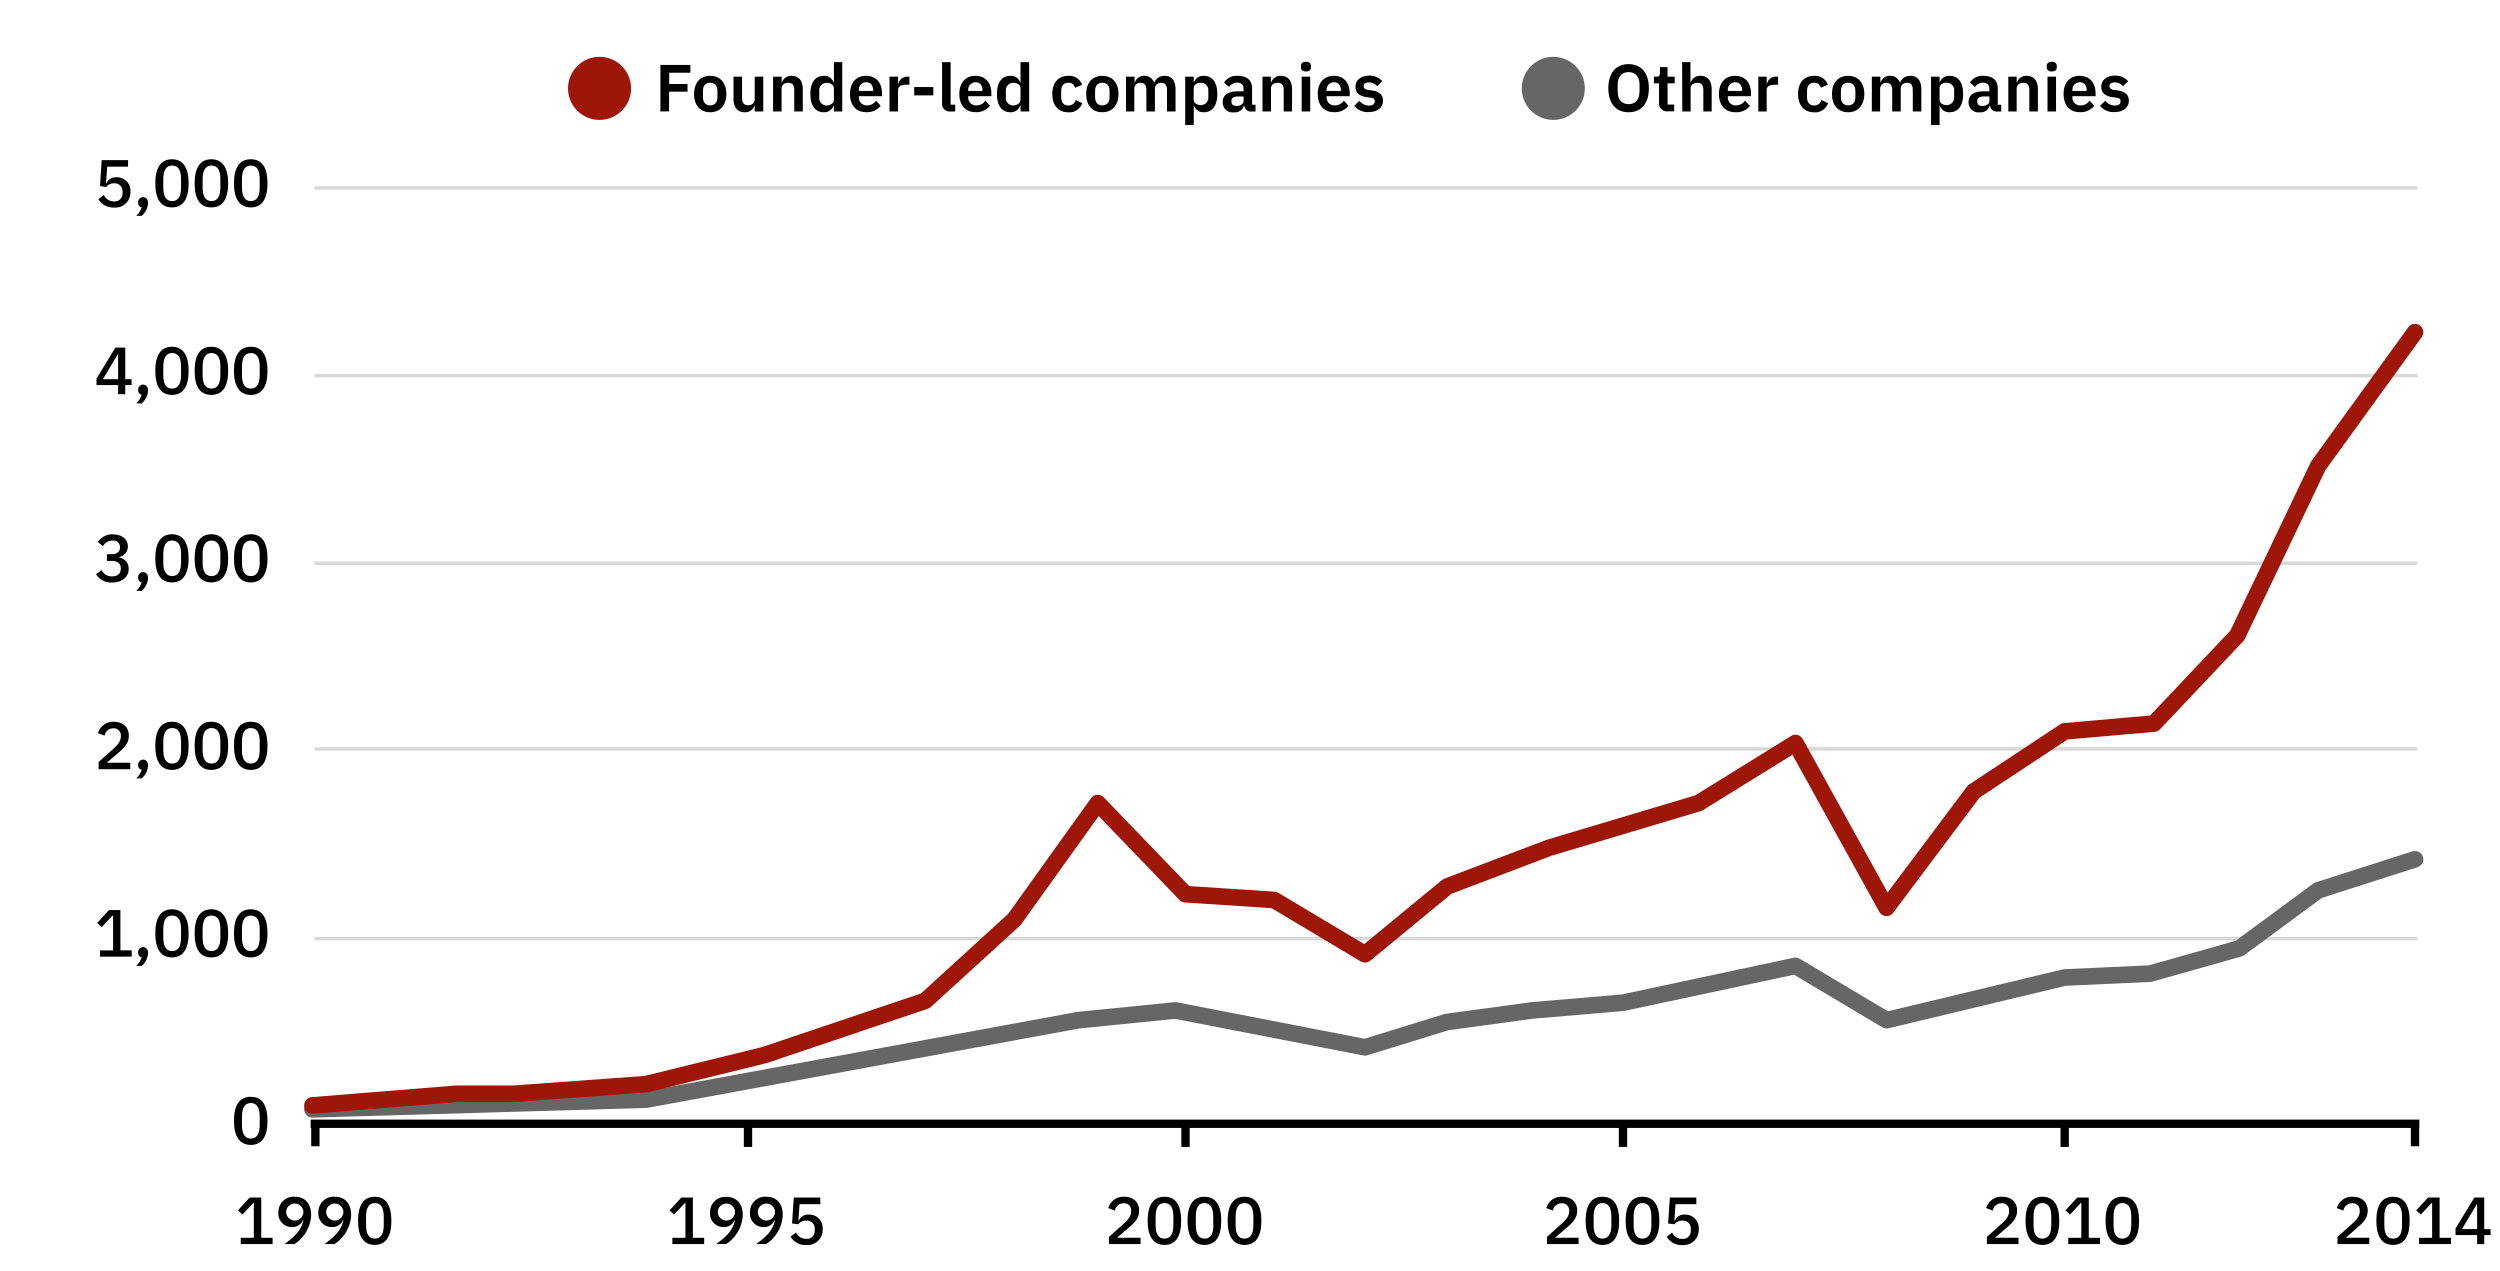 <svg xmlns="http://www.w3.org/2000/svg" viewBox="0 0 600 305"> <defs> <style>.cls-1{fill:#fff;}.cls-2,.cls-3,.cls-4,.cls-5{fill:none;stroke-linejoin:round;}.cls-2{stroke:#d9d9d9;stroke-width:0.85px;}.cls-2,.cls-5{stroke-linecap:square;}.cls-3{stroke:#666;}.cls-3,.cls-4{stroke-linecap:round;stroke-width:4px;}.cls-4{stroke:#9e1608;}.cls-5{stroke:#000;stroke-width:2px;}.cls-6{fill:#9e1608;}.cls-7{fill:#666;}</style> </defs> <title>Chart-BainAndCoStudy</title> <g id="Background"> <rect class="cls-1" width="600" height="305.5"></rect> </g> <g id="Grid_Lines_Rear"> <line class="cls-2" x1="75.89" y1="225.25" x2="579.78" y2="225.25"></line> <line class="cls-2" x1="75.89" y1="179.74" x2="579.78" y2="179.74"></line> <line class="cls-2" x1="75.89" y1="90.17" x2="579.78" y2="90.17"></line> <line class="cls-2" x1="75.89" y1="135.17" x2="579.78" y2="135.17"></line> <line class="cls-2" x1="75.89" y1="45.09" x2="579.78" y2="45.09"></line> </g> <g id="Plot_New"> <polyline class="cls-3" points="75 266.23 155.09 263.91 258.81 244.84 282.07 242.51 327.59 251.35 347.19 245.3 367.65 242.51 389.51 240.65 430.91 231.81 452.77 244.84 495.51 234.6 516.02 233.67 537.42 227.63 556.37 213.67 579.6 206.23"></polyline> <polyline class="cls-4" points="75 265.3 109.51 262.51 123.32 262.51 155.09 260.19 183.47 253.21 222.07 240.19 243.47 220.65 263.46 192.74 284.51 214.6 305.79 216 327.59 229.02 347.36 212.74 371.84 203.44 407.65 192.74 430.91 178.33 452.77 217.86 473.7 189.95 495.51 175.53 516.95 173.65 536.95 152.5 556.37 111.81 579.6 79.72"></polyline> </g> <g id="Gridline_Front"> <line class="cls-5" x1="75.56" y1="269.71" x2="579.62" y2="269.71"></line> <line class="cls-5" x1="75.69" y1="269.85" x2="75.69" y2="274.11"></line> <line class="cls-5" x1="179.52" y1="270" x2="179.52" y2="274.26"></line> <line class="cls-5" x1="495.52" y1="270" x2="495.52" y2="274.26"></line> <line class="cls-5" x1="284.52" y1="270" x2="284.52" y2="274.26"></line> <line class="cls-5" x1="389.52" y1="270" x2="389.52" y2="274.26"></line> <line class="cls-5" x1="579.6" y1="269.85" x2="579.6" y2="274.11"></line> </g> <g id="Labels"> <path d="M30.73,40h-5l-.29,4h.11a2.4,2.4,0,0,1,2.34-1.46A3.25,3.25,0,0,1,31.31,46a3.65,3.65,0,0,1-4,3.81,4.11,4.11,0,0,1-3.7-2l1.32-1a2.63,2.63,0,0,0,2.41,1.52,1.88,1.88,0,0,0,2.07-2.05V46A1.88,1.88,0,0,0,27.35,44a2.32,2.32,0,0,0-1.88.88L24,44.65l.41-6.22h6.34Z"></path> <path d="M35.53,48.46v.26A4.31,4.31,0,0,1,34,51.81h-1.3A4.75,4.75,0,0,0,34,49.74a1,1,0,0,1-.84-1v-.26a1.17,1.17,0,0,1,2.34,0Z"></path> <path d="M37.27,44c0-3.65,1.27-5.78,4-5.78s4,2.13,4,5.78-1.26,5.78-4,5.78S37.27,47.66,37.27,44Zm6.18,1V43c0-2-.57-3.27-2.13-3.27S39.19,41.08,39.19,43v2c0,1.95.58,3.26,2.13,3.26S43.45,46.94,43.45,45Z"></path> <path d="M46.71,44c0-3.65,1.27-5.78,4-5.78s4.05,2.13,4.05,5.78-1.26,5.78-4.05,5.78S46.71,47.66,46.71,44Zm6.18,1V43c0-2-.58-3.27-2.13-3.27S48.63,41.08,48.63,43v2c0,1.95.58,3.26,2.13,3.26S52.89,46.94,52.89,45Z"></path> <path d="M56.15,44c0-3.65,1.27-5.78,4.05-5.78s4,2.13,4,5.78-1.26,5.78-4,5.78S56.15,47.66,56.15,44Zm6.18,1V43c0-2-.58-3.27-2.13-3.27S58.07,41.08,58.07,43v2c0,1.95.58,3.26,2.13,3.26S62.33,46.94,62.33,45Z"></path> <path d="M28.35,94.6V92.42H23.16V90.87l4.53-7.44h2.37V91h1.52v1.42H30.06V94.6ZM24.7,91h3.65V85.08h-.12Z"></path> <path d="M35.53,93.46v.26A4.31,4.31,0,0,1,34,96.81h-1.3A4.75,4.75,0,0,0,34,94.74a1,1,0,0,1-.84-1v-.26a1.17,1.17,0,0,1,2.34,0Z"></path> <path d="M37.27,89c0-3.65,1.27-5.78,4-5.78s4,2.13,4,5.78-1.26,5.78-4,5.78S37.27,92.66,37.27,89Zm6.18,1V88c0-2-.57-3.27-2.13-3.27S39.19,86.08,39.19,88V90c0,2,.58,3.26,2.13,3.26S43.45,91.94,43.45,90Z"></path> <path d="M46.71,89c0-3.65,1.27-5.78,4-5.78s4.05,2.13,4.05,5.78-1.26,5.78-4.05,5.78S46.71,92.66,46.71,89Zm6.18,1V88c0-2-.58-3.27-2.13-3.27S48.63,86.08,48.63,88V90c0,2,.58,3.26,2.13,3.26S52.89,91.94,52.89,90Z"></path> <path d="M56.15,89c0-3.65,1.27-5.78,4.05-5.78s4,2.13,4,5.78-1.26,5.78-4,5.78S56.15,92.66,56.15,89Zm6.18,1V88c0-2-.58-3.27-2.13-3.27S58.07,86.08,58.07,88V90c0,2,.58,3.26,2.13,3.26S62.33,91.94,62.33,90Z"></path> <path d="M26.79,133c1.38,0,2-.66,2-1.57v-.11a1.56,1.56,0,0,0-1.78-1.58,2.54,2.54,0,0,0-2.3,1.36l-1.21-1a4,4,0,0,1,3.56-1.85c2.11,0,3.63,1.08,3.63,2.89a2.57,2.57,0,0,1-2.14,2.56v.08a2.7,2.7,0,0,1,2.33,2.77c0,1.95-1.6,3.26-4,3.26a4.26,4.26,0,0,1-3.83-2l1.33-1a2.68,2.68,0,0,0,2.5,1.52c1.36,0,2.11-.69,2.11-1.84v-.11c0-1.14-.8-1.76-2.21-1.76H25.66V133Z"></path> <path d="M35.53,138.46v.26A4.31,4.31,0,0,1,34,141.81h-1.3A4.75,4.75,0,0,0,34,139.74a1,1,0,0,1-.84-1v-.26a1.17,1.17,0,0,1,2.34,0Z"></path> <path d="M37.27,134c0-3.65,1.27-5.78,4-5.78s4,2.13,4,5.78-1.26,5.78-4,5.78S37.27,137.66,37.27,134Zm6.18,1v-2c0-2-.57-3.27-2.13-3.27s-2.13,1.31-2.13,3.27v2c0,1.95.58,3.26,2.13,3.26S43.45,136.94,43.45,135Z"></path> <path d="M46.71,134c0-3.65,1.27-5.78,4-5.78s4.05,2.13,4.05,5.78-1.26,5.78-4.05,5.78S46.71,137.66,46.71,134Zm6.18,1v-2c0-2-.58-3.27-2.13-3.27s-2.13,1.31-2.13,3.27v2c0,1.95.58,3.26,2.13,3.26S52.89,136.94,52.89,135Z"></path> <path d="M56.15,134c0-3.65,1.27-5.78,4.05-5.78s4,2.13,4,5.78-1.26,5.78-4,5.78S56.15,137.66,56.15,134Zm6.18,1v-2c0-2-.58-3.27-2.13-3.27s-2.13,1.31-2.13,3.27v2c0,1.95.58,3.26,2.13,3.26S62.33,136.94,62.33,135Z"></path> <path d="M31.26,184.6H23.67v-1.73l3.57-3.18c1.12-1,1.76-1.91,1.76-2.93v-.21a1.66,1.66,0,0,0-1.81-1.75,2.08,2.08,0,0,0-2.09,1.76l-1.59-.6a3.77,3.77,0,0,1,3.83-2.73c2.27,0,3.58,1.38,3.58,3.32s-1.2,3-2.67,4.26l-2.62,2.25h5.63Z"></path> <path d="M35.53,183.46v.26A4.31,4.31,0,0,1,34,186.81h-1.3A4.75,4.75,0,0,0,34,184.74a1,1,0,0,1-.84-1v-.26a1.17,1.17,0,0,1,2.34,0Z"></path> <path d="M37.27,179c0-3.65,1.27-5.78,4-5.78s4,2.13,4,5.78-1.26,5.78-4,5.78S37.27,182.66,37.27,179Zm6.18,1v-2c0-2-.57-3.27-2.13-3.27s-2.13,1.31-2.13,3.27v2c0,1.95.58,3.26,2.13,3.26S43.45,181.94,43.45,180Z"></path> <path d="M46.71,179c0-3.65,1.27-5.78,4-5.78s4.05,2.13,4.05,5.78-1.26,5.78-4.05,5.78S46.71,182.66,46.71,179Zm6.18,1v-2c0-2-.58-3.27-2.13-3.27s-2.13,1.31-2.13,3.27v2c0,1.95.58,3.26,2.13,3.26S52.89,181.94,52.89,180Z"></path> <path d="M56.15,179c0-3.65,1.27-5.78,4.05-5.78s4,2.13,4,5.78-1.26,5.78-4,5.78S56.15,182.66,56.15,179Zm6.18,1v-2c0-2-.58-3.27-2.13-3.27s-2.13,1.31-2.13,3.27v2c0,1.95.58,3.26,2.13,3.26S62.33,181.94,62.33,180Z"></path> <path d="M24,229.6v-1.51h3.14v-8.35H27l-2.59,2.77-1.11-1,2.85-3.09h2.75v9.66h2.72v1.51Z"></path> <path d="M35.53,228.46v.26A4.31,4.31,0,0,1,34,231.81h-1.3A4.75,4.75,0,0,0,34,229.74a1,1,0,0,1-.84-1v-.26a1.17,1.17,0,0,1,2.34,0Z"></path> <path d="M37.27,224c0-3.65,1.27-5.77,4-5.77s4,2.12,4,5.77-1.26,5.78-4,5.78S37.27,227.66,37.27,224Zm6.18,1v-2c0-2-.57-3.27-2.13-3.27s-2.13,1.31-2.13,3.27v2c0,1.95.58,3.26,2.13,3.26S43.45,226.94,43.45,225Z"></path> <path d="M46.71,224c0-3.65,1.27-5.77,4-5.77s4.05,2.12,4.05,5.77-1.26,5.78-4.05,5.78S46.71,227.66,46.71,224Zm6.18,1v-2c0-2-.58-3.27-2.13-3.27s-2.13,1.31-2.13,3.27v2c0,1.95.58,3.26,2.13,3.26S52.89,226.94,52.89,225Z"></path> <path d="M56.15,224c0-3.65,1.27-5.77,4.05-5.77s4,2.12,4,5.77-1.26,5.78-4,5.78S56.15,227.66,56.15,224Zm6.18,1v-2c0-2-.58-3.27-2.13-3.27s-2.13,1.31-2.13,3.27v2c0,1.95.58,3.26,2.13,3.26S62.33,226.94,62.33,225Z"></path> <path d="M56.15,269c0-3.65,1.27-5.77,4.05-5.77s4,2.12,4,5.77-1.26,5.78-4,5.78S56.15,272.66,56.15,269Zm6.18,1V268c0-2-.58-3.27-2.13-3.27s-2.13,1.31-2.13,3.27V270c0,1.95.58,3.26,2.13,3.26S62.33,271.94,62.33,270Z"></path> <path d="M57.78,298.58v-1.5h3.14v-8.36h-.13l-2.59,2.77-1.1-1,2.84-3.09H62.7v9.67h2.72v1.5Z"></path> <path d="M70.68,298.58h-2.4c2.53-1.84,4-3.31,4.53-5.71l-.11,0a2.75,2.75,0,0,1-2.6,1.63A3.22,3.22,0,0,1,66.82,291a3.66,3.66,0,0,1,3.92-3.79c2.47,0,3.94,1.68,3.94,4.35A8.78,8.78,0,0,1,70.68,298.58ZM72.81,291v-.22a2.07,2.07,0,0,0-4.13,0V291a2.07,2.07,0,0,0,4.13,0Z"></path> <path d="M80.28,298.58h-2.4c2.53-1.84,4-3.31,4.53-5.71l-.11,0a2.75,2.75,0,0,1-2.6,1.63A3.21,3.21,0,0,1,76.42,291a3.66,3.66,0,0,1,3.92-3.79c2.47,0,3.94,1.68,3.94,4.35A8.78,8.78,0,0,1,80.28,298.58ZM82.41,291v-.22a2.07,2.07,0,0,0-4.13,0V291a2.07,2.07,0,0,0,4.13,0Z"></path> <path d="M85.93,293c0-3.65,1.26-5.78,4-5.78s4,2.13,4,5.78-1.27,5.78-4,5.78S85.93,296.65,85.93,293Zm6.17,1v-2c0-1.95-.57-3.27-2.12-3.27s-2.13,1.32-2.13,3.27v2c0,2,.57,3.27,2.13,3.27S92.1,295.93,92.1,294Z"></path> <path d="M161.37,298.58v-1.5h3.14v-8.36h-.13l-2.59,2.77-1.1-1,2.84-3.09h2.76v9.67H169v1.5Z"></path> <path d="M174.27,298.58h-2.4c2.53-1.84,4-3.31,4.53-5.71l-.11,0a2.75,2.75,0,0,1-2.6,1.63,3.22,3.22,0,0,1-3.28-3.46,3.66,3.66,0,0,1,3.92-3.79c2.47,0,3.94,1.68,3.94,4.35A8.78,8.78,0,0,1,174.27,298.58ZM176.4,291v-.22a2.07,2.07,0,0,0-4.13,0V291a2.07,2.07,0,0,0,4.13,0Z"></path> <path d="M183.87,298.58h-2.4c2.53-1.84,4-3.31,4.53-5.71l-.11,0a2.75,2.75,0,0,1-2.6,1.63A3.22,3.22,0,0,1,180,291a3.66,3.66,0,0,1,3.92-3.79c2.47,0,3.94,1.68,3.94,4.35A8.78,8.78,0,0,1,183.87,298.58ZM186,291v-.22a2.07,2.07,0,0,0-4.13,0V291a2.07,2.07,0,0,0,4.13,0Z"></path> <path d="M196.9,289h-5l-.28,3.95h.11a2.37,2.37,0,0,1,2.33-1.45,3.24,3.24,0,0,1,3.38,3.49,3.64,3.64,0,0,1-4,3.81,4.09,4.09,0,0,1-3.7-2l1.31-1a2.64,2.64,0,0,0,2.42,1.52,1.87,1.87,0,0,0,2.06-2V295a1.88,1.88,0,0,0-2.06-2.05,2.37,2.37,0,0,0-1.89.88l-1.49-.2.42-6.23h6.34Z"></path> <path d="M273.74,298.58h-7.59v-1.73l3.57-3.18c1.12-1,1.76-1.91,1.76-2.93v-.21a1.65,1.65,0,0,0-1.81-1.74,2.07,2.07,0,0,0-2.09,1.76l-1.59-.61a3.76,3.76,0,0,1,3.83-2.72c2.27,0,3.58,1.37,3.58,3.31s-1.2,3-2.67,4.26l-2.62,2.26h5.63Z"></path> <path d="M275.43,293c0-3.65,1.27-5.78,4.05-5.78s4,2.13,4,5.78-1.26,5.78-4,5.78S275.43,296.65,275.43,293Zm6.18,1v-2c0-1.95-.57-3.27-2.13-3.27s-2.13,1.32-2.13,3.27v2c0,2,.58,3.27,2.13,3.27S281.61,295.93,281.61,294Z"></path> <path d="M285,293c0-3.65,1.27-5.78,4.05-5.78s4.05,2.13,4.05,5.78-1.26,5.78-4.05,5.78S285,296.65,285,293Zm6.18,1v-2c0-1.95-.58-3.27-2.13-3.27S287,290.07,287,292v2c0,2,.58,3.27,2.13,3.27S291.21,295.93,291.21,294Z"></path> <path d="M294.63,293c0-3.65,1.27-5.78,4.05-5.78s4.05,2.13,4.05,5.78-1.26,5.78-4.05,5.78S294.63,296.65,294.63,293Zm6.18,1v-2c0-1.95-.58-3.27-2.13-3.27s-2.13,1.32-2.13,3.27v2c0,2,.58,3.27,2.13,3.27S300.81,295.93,300.81,294Z"></path> <path d="M378.86,298.58h-7.59v-1.73l3.57-3.18c1.12-1,1.76-1.91,1.76-2.93v-.21a1.66,1.66,0,0,0-1.81-1.74,2.09,2.09,0,0,0-2.1,1.76l-1.58-.61a3.74,3.74,0,0,1,3.82-2.72c2.28,0,3.59,1.37,3.59,3.31s-1.2,3-2.67,4.26l-2.63,2.26h5.64Z"></path> <path d="M380.55,293c0-3.65,1.26-5.78,4.05-5.78s4,2.13,4,5.78-1.27,5.78-4,5.78S380.55,296.65,380.55,293Zm6.18,1v-2c0-1.95-.58-3.27-2.13-3.27s-2.13,1.32-2.13,3.27v2c0,2,.58,3.27,2.13,3.27S386.73,295.93,386.73,294Z"></path> <path d="M390.15,293c0-3.65,1.26-5.78,4.05-5.78s4.05,2.13,4.05,5.78-1.27,5.78-4.05,5.78S390.15,296.65,390.15,293Zm6.18,1v-2c0-1.95-.58-3.27-2.13-3.27s-2.13,1.32-2.13,3.27v2c0,2,.58,3.27,2.13,3.27S396.33,295.93,396.33,294Z"></path> <path d="M407.13,289h-5l-.29,3.95H402a2.39,2.39,0,0,1,2.34-1.45A3.24,3.24,0,0,1,407.7,295a3.64,3.64,0,0,1-4,3.81,4.09,4.09,0,0,1-3.7-2l1.31-1a2.64,2.64,0,0,0,2.42,1.52,1.87,1.87,0,0,0,2.06-2V295a1.88,1.88,0,0,0-2.06-2.05,2.37,2.37,0,0,0-1.89.88l-1.49-.2.42-6.23h6.34Z"></path> <path d="M484.44,298.58h-7.59v-1.73l3.57-3.18c1.12-1,1.76-1.91,1.76-2.93v-.21a1.65,1.65,0,0,0-1.81-1.74,2.09,2.09,0,0,0-2.1,1.76l-1.58-.61a3.75,3.75,0,0,1,3.83-2.72c2.27,0,3.58,1.37,3.58,3.31s-1.2,3-2.67,4.26l-2.63,2.26h5.64Z"></path> <path d="M486.13,293c0-3.65,1.26-5.78,4.05-5.78s4.05,2.13,4.05,5.78-1.27,5.78-4.05,5.78S486.13,296.65,486.13,293Zm6.18,1v-2c0-1.95-.58-3.27-2.13-3.27s-2.13,1.32-2.13,3.27v2c0,2,.58,3.27,2.13,3.27S492.31,295.93,492.31,294Z"></path> <path d="M496.39,298.58v-1.5h3.13v-8.36h-.12l-2.6,2.77-1.1-1,2.85-3.09h2.75v9.67H504v1.5Z"></path> <path d="M505.33,293c0-3.65,1.26-5.78,4.05-5.78s4,2.13,4,5.78-1.27,5.78-4,5.78S505.33,296.65,505.33,293Zm6.18,1v-2c0-1.95-.58-3.27-2.13-3.27s-2.13,1.32-2.13,3.27v2c0,2,.58,3.27,2.13,3.27S511.51,295.93,511.51,294Z"></path> <path d="M568.62,298.58H561v-1.73l3.56-3.18c1.13-1,1.77-1.91,1.77-2.93v-.21a1.66,1.66,0,0,0-1.81-1.74,2.08,2.08,0,0,0-2.1,1.76l-1.58-.61a3.74,3.74,0,0,1,3.82-2.72c2.27,0,3.59,1.37,3.59,3.31s-1.2,3-2.68,4.26L563,297.05h5.63Z"></path> <path d="M570.32,293c0-3.65,1.26-5.78,4-5.78s4,2.13,4,5.78-1.27,5.78-4,5.78S570.32,296.65,570.32,293Zm6.17,1v-2c0-1.95-.57-3.27-2.12-3.27s-2.13,1.32-2.13,3.27v2c0,2,.57,3.27,2.13,3.27S576.49,295.93,576.49,294Z"></path> <path d="M580.57,298.58v-1.5h3.14v-8.36h-.13L581,291.49l-1.11-1,2.85-3.09h2.76v9.67h2.72v1.5Z"></path> <path d="M594.51,298.58v-2.17h-5.19v-1.56l4.53-7.44h2.37V295h1.52v1.43h-1.52v2.17Zm-3.65-3.6h3.65v-5.92h-.11Z"></path> <circle class="cls-6" cx="143.89" cy="21.21" r="7.57"></circle> <path d="M158.5,26.75V15.58h7.19v1.87h-5.08v2.71H165V22h-4.42v4.72Z"></path> <path d="M166.57,22.56c0-2.68,1.48-4.36,3.87-4.36s3.89,1.68,3.89,4.36-1.49,4.38-3.89,4.38S166.57,25.25,166.57,22.56Zm5.61.78V21.79c0-1.25-.67-1.94-1.74-1.94s-1.73.69-1.73,1.94v1.55c0,1.27.67,1.95,1.73,1.95S172.18,24.61,172.18,23.34Z"></path> <path d="M181.13,25.36h-.08a2.27,2.27,0,0,1-2.34,1.58c-1.71,0-2.67-1.18-2.67-3.26V18.4h2.05v5.07c0,1.15.43,1.78,1.41,1.78a1.45,1.45,0,0,0,1.63-1.33V18.4h2.05v8.35h-2.05Z"></path> <path d="M185.54,26.75V18.4h2.05v1.39h.08A2.31,2.31,0,0,1,190,18.2c1.71,0,2.67,1.19,2.67,3.27v5.28h-2.05V21.68c0-1.19-.4-1.8-1.38-1.8s-1.66.45-1.66,1.35v5.52Z"></path> <path d="M200.14,25.36h-.08a2.36,2.36,0,0,1-2.31,1.58c-2.1,0-3.26-1.58-3.26-4.38s1.16-4.36,3.26-4.36a2.31,2.31,0,0,1,2.31,1.57h.08V14.91h2V26.75h-2Zm0-1.47V21.23c0-.82-.76-1.35-1.73-1.35a1.78,1.78,0,0,0-1.78,2v1.44a1.77,1.77,0,0,0,1.78,2C199.38,25.25,200.14,24.75,200.14,23.89Z"></path> <path d="M204,22.56c0-2.64,1.42-4.36,3.87-4.36,2.61,0,3.81,1.92,3.81,4.21v.68h-5.55v.2a1.86,1.86,0,0,0,2,2,2.53,2.53,0,0,0,2.13-1.14l1.1,1.24a4.12,4.12,0,0,1-3.45,1.53C205.46,26.94,204,25.23,204,22.56Zm2.13-.87v.13h3.42v-.14c0-1.16-.59-1.94-1.65-1.94A1.77,1.77,0,0,0,206.12,21.69Z"></path> <path d="M213.48,26.75V18.4h2.05v1.72h.08a2.13,2.13,0,0,1,2.21-1.72h.44v1.93h-.64c-1.37,0-2.09.39-2.09,1.3v5.12Z"></path> <path d="M219.41,22.89v-2H224v2Z"></path> <path d="M228.15,26.75a1.82,1.82,0,0,1-2.05-2V14.91h2.05V25.12h1.1v1.63Z"></path> <path d="M230.24,22.56c0-2.64,1.43-4.36,3.88-4.36,2.61,0,3.81,1.92,3.81,4.21v.68h-5.56v.2a1.86,1.86,0,0,0,2,2,2.54,2.54,0,0,0,2.13-1.14l1.1,1.24a4.15,4.15,0,0,1-3.46,1.53C231.72,26.94,230.24,25.23,230.24,22.56Zm2.13-.87v.13h3.43v-.14c0-1.16-.59-1.94-1.65-1.94A1.78,1.78,0,0,0,232.37,21.69Z"></path> <path d="M244.92,25.36h-.08a2.36,2.36,0,0,1-2.31,1.58c-2.09,0-3.26-1.58-3.26-4.38s1.17-4.36,3.26-4.36a2.31,2.31,0,0,1,2.31,1.57h.08V14.91H247V26.75h-2.05Zm0-1.47V21.23c0-.82-.75-1.35-1.73-1.35a1.78,1.78,0,0,0-1.78,2v1.44a1.77,1.77,0,0,0,1.78,2C244.17,25.25,244.92,24.75,244.92,23.89Z"></path> <path d="M252.55,22.56c0-2.68,1.39-4.36,3.86-4.36a3.23,3.23,0,0,1,3.28,2.12l-1.68.75a1.56,1.56,0,0,0-1.6-1.22c-1.14,0-1.72.8-1.72,2v1.52c0,1.17.58,1.95,1.72,1.95A1.8,1.8,0,0,0,258.17,24l1.57.75a3.27,3.27,0,0,1-3.33,2.21C253.94,26.94,252.55,25.25,252.55,22.56Z"></path> <path d="M260.68,22.56c0-2.68,1.49-4.36,3.87-4.36s3.89,1.68,3.89,4.36-1.49,4.38-3.89,4.38S260.68,25.25,260.68,22.56Zm5.61.78V21.79c0-1.25-.67-1.94-1.74-1.94s-1.73.69-1.73,1.94v1.55c0,1.27.67,1.95,1.73,1.95S266.29,24.61,266.29,23.34Z"></path> <path d="M270.24,26.75V18.4h2.05v1.39h.08a2.24,2.24,0,0,1,2.24-1.59A2.41,2.41,0,0,1,277,19.88h0a2.6,2.6,0,0,1,2.56-1.68c1.64,0,2.57,1.19,2.57,3.27v5.28h-2.05V21.68c0-1.2-.44-1.8-1.35-1.8a1.4,1.4,0,0,0-1.55,1.35v5.52h-2.05V21.68c0-1.2-.43-1.8-1.34-1.8a1.41,1.41,0,0,0-1.56,1.35v5.52Z"></path> <path d="M284.45,18.4h2.05v1.37h.07a2.31,2.31,0,0,1,2.3-1.57c2.11,0,3.28,1.57,3.28,4.36s-1.17,4.38-3.28,4.38a2.36,2.36,0,0,1-2.3-1.58h-.07V30h-2.05ZM290,23.29V21.85a1.8,1.8,0,0,0-1.8-2c-1,0-1.71.53-1.71,1.35v2.66c0,.86.74,1.36,1.71,1.36A1.78,1.78,0,0,0,290,23.29Z"></path> <path d="M293.46,24.48c0-1.71,1.3-2.56,3.57-2.56h1.42v-.61c0-.93-.46-1.47-1.55-1.47a2.18,2.18,0,0,0-1.9,1.05l-1.22-1.09a3.52,3.52,0,0,1,3.27-1.6c2.25,0,3.45,1.08,3.45,3v3.94h.83v1.63H300.2a1.52,1.52,0,0,1-1.55-1.44h-.1a2.25,2.25,0,0,1-2.43,1.63A2.36,2.36,0,0,1,293.46,24.48Zm5-.23v-1.1h-1.31c-1.07,0-1.6.37-1.6,1v.28c0,.67.46,1,1.27,1S298.45,25,298.45,24.25Z"></path> <path d="M303,26.75V18.4h2v1.39h.08a2.32,2.32,0,0,1,2.34-1.59c1.71,0,2.67,1.19,2.67,3.27v5.28h-2V21.68c0-1.19-.4-1.8-1.38-1.8s-1.67.45-1.67,1.35v5.52Z"></path> <path d="M312.23,16.15v-.32c0-.59.35-1,1.2-1s1.2.43,1.2,1v.32c0,.6-.37,1-1.2,1S312.23,16.75,312.23,16.15Zm.17,2.25h2.05v8.35H312.4Z"></path> <path d="M316.26,22.56c0-2.64,1.42-4.36,3.87-4.36,2.61,0,3.81,1.92,3.81,4.21v.68h-5.55v.2a1.86,1.86,0,0,0,2,2,2.53,2.53,0,0,0,2.13-1.14l1.1,1.24a4.12,4.12,0,0,1-3.45,1.53C317.73,26.94,316.26,25.23,316.26,22.56Zm2.13-.87v.13h3.42v-.14c0-1.16-.59-1.94-1.64-1.94A1.77,1.77,0,0,0,318.39,21.69Z"></path> <path d="M325,25.41l1.25-1.22a2.93,2.93,0,0,0,2.28,1.14c1,0,1.4-.37,1.4-1s-.29-.79-1-.88l-.83-.12c-1.79-.22-2.78-1-2.78-2.53s1.26-2.64,3.16-2.64a4,4,0,0,1,3.27,1.32l-1.2,1.2a2.74,2.74,0,0,0-2-.9c-.88,0-1.27.35-1.27.86s.31.82,1.09.95l.85.11c1.83.26,2.71,1.07,2.71,2.47,0,1.61-1.36,2.73-3.45,2.73A4.23,4.23,0,0,1,325,25.41Z"></path> <circle class="cls-7" cx="372.79" cy="21.21" r="7.57"></circle> <path d="M386,21.17c0-3.78,1.94-5.78,4.86-5.78s4.87,2,4.87,5.78-1.92,5.77-4.87,5.77S386,24.94,386,21.17Zm7.49.86V20.3c0-1.9-1-3-2.63-3s-2.62,1.14-2.62,3V22c0,1.9,1,3,2.62,3S393.47,23.93,393.47,22Z"></path> <path d="M398.17,24.62V20h-1.23V18.4h.64c.61,0,.8-.29.8-.87V16.11h1.84V18.4h1.71V20h-1.71v5.09h1.58v1.63h-1.47A1.93,1.93,0,0,1,398.17,24.62Z"></path> <path d="M403.71,14.91h2v4.88h.08a2.32,2.32,0,0,1,2.34-1.59c1.71,0,2.67,1.19,2.67,3.27v5.28h-2V21.68c0-1.19-.4-1.8-1.38-1.8s-1.67.45-1.67,1.35v5.52h-2Z"></path> <path d="M412.55,22.56c0-2.64,1.43-4.36,3.88-4.36,2.61,0,3.81,1.92,3.81,4.21v.68h-5.56v.2a1.86,1.86,0,0,0,2,2,2.52,2.52,0,0,0,2.12-1.14L420,25.41a4.15,4.15,0,0,1-3.46,1.53C414,26.94,412.55,25.23,412.55,22.56Zm2.13-.87v.13h3.43v-.14c0-1.16-.59-1.94-1.65-1.94A1.78,1.78,0,0,0,414.68,21.69Z"></path> <path d="M422,26.75V18.4h2v1.72h.08a2.14,2.14,0,0,1,2.21-1.72h.45v1.93h-.64c-1.38,0-2.1.39-2.1,1.3v5.12Z"></path> <path d="M431.54,22.56c0-2.68,1.4-4.36,3.86-4.36a3.22,3.22,0,0,1,3.28,2.12l-1.68.75a1.56,1.56,0,0,0-1.6-1.22c-1.13,0-1.71.8-1.71,2v1.52c0,1.17.58,1.95,1.71,1.95A1.78,1.78,0,0,0,437.16,24l1.57.75a3.25,3.25,0,0,1-3.33,2.21C432.94,26.94,431.54,25.25,431.54,22.56Z"></path> <path d="M439.67,22.56c0-2.68,1.49-4.36,3.88-4.36s3.89,1.68,3.89,4.36-1.49,4.38-3.89,4.38S439.67,25.25,439.67,22.56Zm5.62.78V21.79c0-1.25-.67-1.94-1.74-1.94s-1.73.69-1.73,1.94v1.55c0,1.27.67,1.95,1.73,1.95S445.29,24.61,445.29,23.34Z"></path> <path d="M449.24,26.75V18.4h2.05v1.39h.08a2.23,2.23,0,0,1,2.24-1.59A2.41,2.41,0,0,1,456,19.88h0a2.58,2.58,0,0,1,2.56-1.68c1.63,0,2.56,1.19,2.56,3.27v5.28h-2.05V21.68c0-1.2-.43-1.8-1.34-1.8a1.4,1.4,0,0,0-1.55,1.35v5.52h-2.05V21.68c0-1.2-.44-1.8-1.35-1.8a1.41,1.41,0,0,0-1.55,1.35v5.52Z"></path> <path d="M463.45,18.4h2.05v1.37h.06a2.32,2.32,0,0,1,2.31-1.57c2.11,0,3.28,1.57,3.28,4.36s-1.17,4.38-3.28,4.38a2.36,2.36,0,0,1-2.31-1.58h-.06V30h-2.05ZM469,23.29V21.85a1.79,1.79,0,0,0-1.79-2c-1,0-1.71.53-1.71,1.35v2.66c0,.86.73,1.36,1.71,1.36A1.78,1.78,0,0,0,469,23.29Z"></path> <path d="M472.46,24.48c0-1.71,1.29-2.56,3.57-2.56h1.42v-.61c0-.93-.46-1.47-1.55-1.47A2.19,2.19,0,0,0,474,20.89l-1.21-1.09A3.5,3.5,0,0,1,476,18.2c2.26,0,3.46,1.08,3.46,3v3.94h.83v1.63H479.2a1.52,1.52,0,0,1-1.56-1.44h-.09a2.27,2.27,0,0,1-2.44,1.63A2.36,2.36,0,0,1,472.46,24.48Zm5-.23v-1.1h-1.31c-1.07,0-1.6.37-1.6,1v.28c0,.67.46,1,1.26,1S477.45,25,477.45,24.25Z"></path> <path d="M482,26.75V18.4H484v1.39h.08a2.31,2.31,0,0,1,2.34-1.59c1.71,0,2.67,1.19,2.67,3.27v5.28h-2.05V21.68c0-1.19-.4-1.8-1.37-1.8s-1.67.45-1.67,1.35v5.52Z"></path> <path d="M491.22,16.16v-.33c0-.59.36-1,1.21-1s1.2.43,1.2,1v.33c0,.59-.37,1-1.2,1S491.22,16.75,491.22,16.16Zm.18,2.24h2.05v8.35H491.4Z"></path> <path d="M495.26,22.56c0-2.64,1.42-4.36,3.87-4.36,2.61,0,3.81,1.92,3.81,4.21v.68h-5.56v.2a1.86,1.86,0,0,0,2,2,2.53,2.53,0,0,0,2.13-1.14l1.1,1.24a4.14,4.14,0,0,1-3.46,1.53C496.73,26.94,495.26,25.23,495.26,22.56Zm2.12-.87v.13h3.43v-.14c0-1.16-.59-1.94-1.65-1.94A1.78,1.78,0,0,0,497.38,21.69Z"></path> <path d="M504,25.41l1.25-1.22a3,3,0,0,0,2.29,1.14c1,0,1.39-.37,1.39-1s-.28-.79-1-.88l-.83-.12c-1.8-.22-2.79-1-2.79-2.52s1.27-2.65,3.17-2.65a4,4,0,0,1,3.27,1.32l-1.2,1.2a2.74,2.74,0,0,0-2-.9c-.88,0-1.27.35-1.27.87s.31.81,1.09.94l.85.11c1.82.26,2.7,1.07,2.7,2.47,0,1.61-1.36,2.73-3.44,2.73A4.26,4.26,0,0,1,504,25.41Z"></path> </g> </svg>